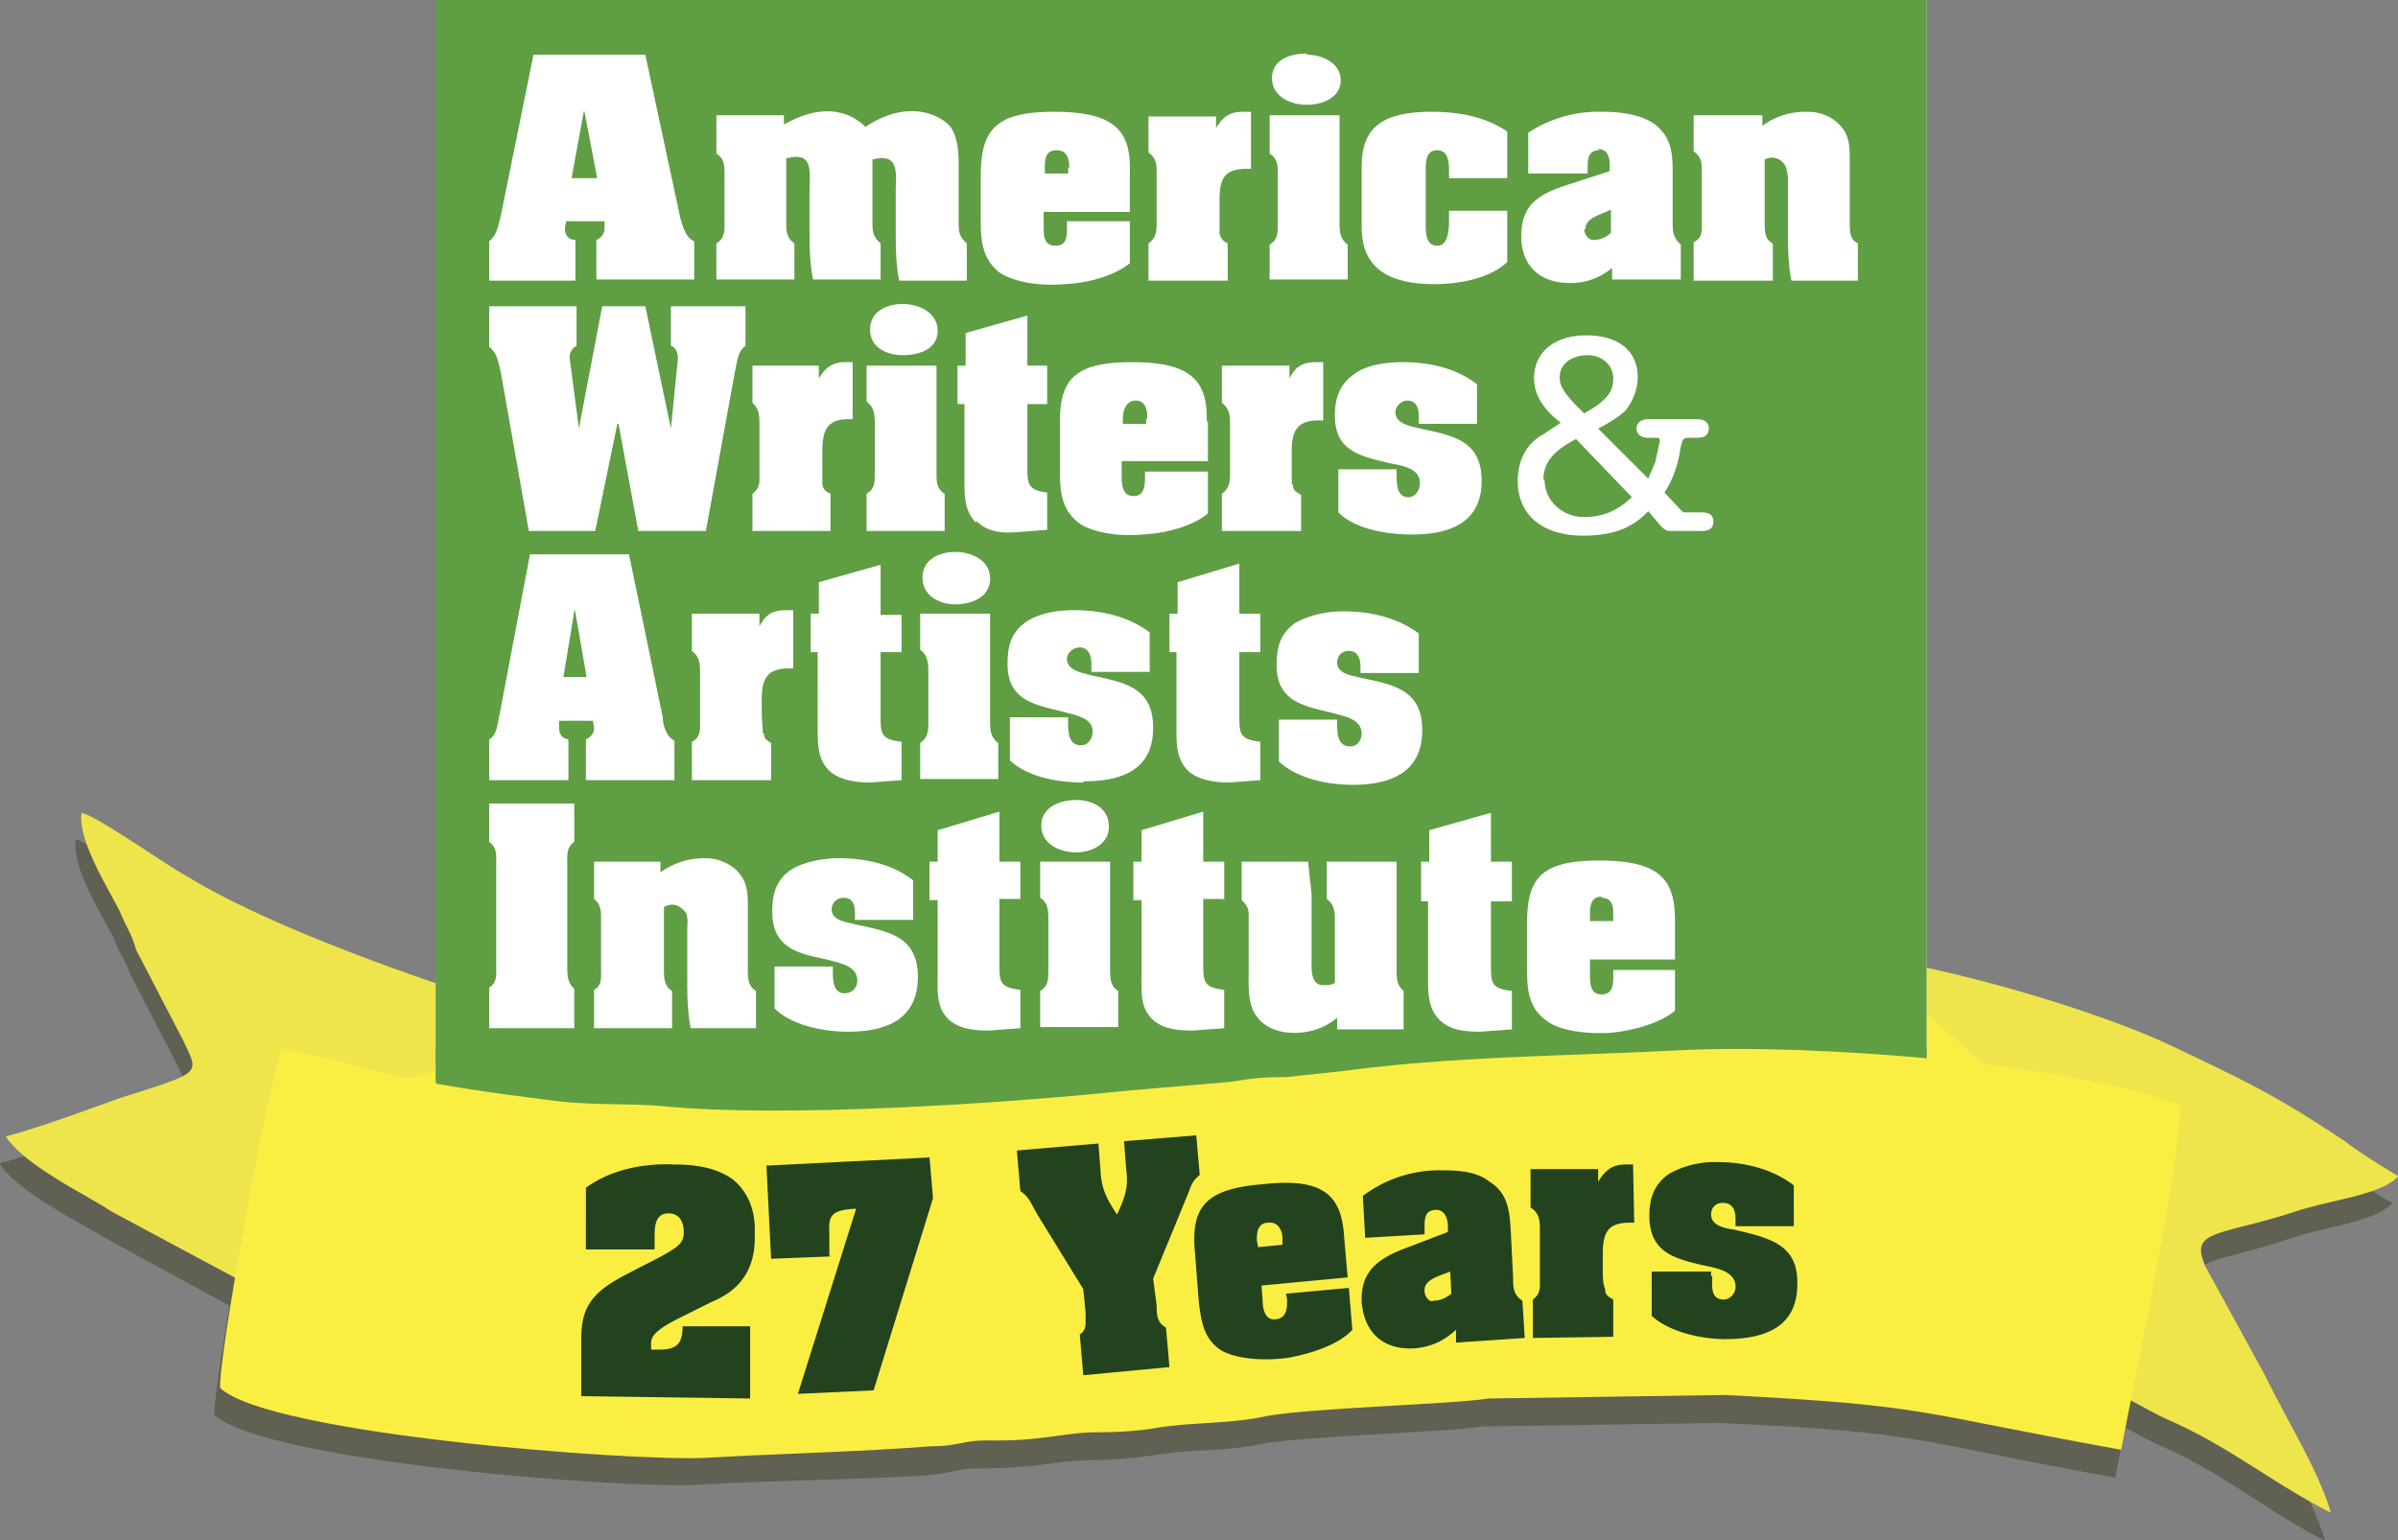 <svg xmlns="http://www.w3.org/2000/svg" viewBox="0 0 205.87 132.26"><rect x="0" y="0" width="205.87" height="132.26" fill="#808080" stroke="none"/><path fill="#606053" fill-rule="evenodd" d="M174.8 99c-2.2 3.5-1.5 2.7-2.5 8.6-.6 3.2-1.6 7.3-1.7 10.3 2 1 5.5 2.3 7.8 3 2.4.6 5.1 2.4 7.4 3.4 5.2 2.3 9 5.6 13.8 8-1-3.5-3.7-7.8-5.6-11.7l-5.2-9.6-.1-.2c-1-2.8 1.6-2.3 8.1-4.5 3-1 7.2-1.4 8.6-3-1.2-.6-3.3-2-4.6-3-6-4-8.6-5.1-14.9-8.1-6.4-3-17.4-6.2-25-7.5-.3 2.1-.7.8 1.7 2.8 4 3.3 8.8 7.4 12.2 11.6ZM0 100c1.7 2.5 7.3 5.2 9 6.3l11 6c1.7.7 2.6.7 4.2 1.3 1.3.5 1.7 1.2 3 1.3 2.6 0 2.5-5.8 3.2-9.8.9-4.5 1.4-5.5.8-9.4a85 85 0 0 0 18.3-6.2c-3.8-1.4-9-1.5-12.7-2.8-6.4-2.2-15.4-5.6-21-9-1.8-1-7.9-5.3-9.3-5.6-.3 2.4 2 6.1 3.2 8.3l.5 1.2c.6 1 .7 1.4 1.1 2.3l4 7.7c1.3 3.1 1.7 2.8-5.5 5.1-3.1 1-6.5 2.3-9.8 3.2Z"/><path fill="#606053" fill-rule="evenodd" d="M23.7 92.5c-1 2-5.4 26.5-5.3 29 4.3 4 35.3 6.4 41.6 6 7-.4 13-.4 19.6-.8 2.3-.2 2.5-.6 4.6-.6 4.9 0 6.6-.7 9.5-.7 1.6 0 3.7-.2 5.2-.4 3.3-.6 6.2-.3 9.4-1 3.9-.7 15.9-1 19-1.5l20.3-.3c17.8.8 16.3 1.5 34 4.7 1-5.4 5.3-25.8 5-29.6-9.3-3.6-31.6-5.4-43-4.8-9.6.6-19.4.5-28.9 1.8-1.4.2-3.4.5-4.7.5l-4.7.4c-3 .4-6.6.6-9.4 1-10.5 1-29.3 2.2-39.4 1.2-3.4-.3-6.4 0-10.4-.6-3.9-.6-7.6-1-11.6-1.8-3.4-.7-7.4-2-10.8-2.5Z"/><rect width="138.41" height="12.1" x="34" y="86.4" fill="#fbee43"/><path fill="#eee54c" fill-rule="evenodd" d="M175.3 96.7c-2.3 3.4-1.5 2.6-2.5 8.5-.6 3.2-1.6 7.3-1.8 10.3 2.1 1 5.6 2.3 7.9 3 2.4.6 5.1 2.5 7.4 3.5 5.2 2.3 9 5.5 13.8 7.9-1-3.5-3.7-7.8-5.6-11.7l-5.2-9.5-.1-.3c-1.1-2.8 1.6-2.3 8-4.4 3.1-1 7.3-1.4 8.7-3-1.2-.7-3.3-2-4.6-3-6-4-8.6-5.2-14.9-8.2-6.4-3-17.4-6.2-25.1-7.5-.2 2.2-.6.8 1.8 2.8 4 3.4 8.8 7.5 12.2 11.6ZM.5 97.6c1.7 2.6 7.3 5.2 9 6.4l11 5.9c1.7.8 2.5.7 4.2 1.3 1.3.5 1.7 1.3 3 1.3 2.5 0 2.5-5.8 3.2-9.7.8-4.5 1.3-5.5.8-9.4A85 85 0 0 0 50 87.2c-3.8-1.5-9-1.5-12.7-2.8-6.4-2.2-15.4-5.6-21-9-1.9-1-7.9-5.3-9.3-5.6-.3 2.3 2 6 3.2 8.3l.5 1.1c.5 1 .7 1.4 1 2.4l4 7.7c1.4 3 1.8 2.7-5.4 5-3.1 1.1-6.5 2.4-9.8 3.3Z"/><rect width="127.94" height="93.11" x="37.45" fill="#fff"/><path fill="#5f9e43" d="M137.5 77c-1 0-1 1-1 1.5v.6h2v-.6c0-.5 0-1.4-1-1.4M136 35.5c2-1.1 2.5-1.9 2.5-3s-.9-2-2.2-2-2.4.7-2.4 1.9c0 .7.3 1.2 1.2 2.2l.9.9M132.6 41.2c0 1.8 1.5 3.2 3.4 3.2 1.6 0 2.8-.5 4.1-1.7l-4.8-5c-1.9 1-2.8 2-2.8 3.5M91.8 14.4c0-.6-.1-1.5-1.1-1.5s-1 .9-1 1.5v.5h2v-.5ZM98.5 35.9c0-.6-.1-1.5-1-1.5s-1.1 1-1.1 1.5v.5h2V36Z"/><polygon fill="#5f9e43" points="49.32 52.4 48.37 58.14 50.36 58.14 49.36 52.4 49.32 52.4"/><path fill="#5f9e43" d="M146.1 45.6h-2.5c-.5 0-.5 0-.9-.3l-1.2-1.4c-1.4 1.5-3.1 2.1-5.6 2.1-3.5 0-5.6-1.8-5.6-4.7 0-1.7.7-3.2 2.2-4l1.5-1c-1.6-1.2-2.3-2.5-2.3-3.8 0-2.3 1.8-3.7 4.5-3.7s4.4 1.3 4.4 3.6c0 1-.4 2-1 2.8-.4.4-.8.7-2 1.4l-.4.2 4.3 4.3.6-1.4.4-1.8c0-.2 0-.3-.3-.3h-.7c-.6 0-1-.3-1-.8s.4-.8 1-.8h4.2c.7 0 1 .3 1 .8s-.3.8-1 .8h-.8c-.4 0-.5.1-.7 1.3a9 9 0 0 1-1.3 3.4l1.4 1.5c.2.2.2.2.5.2h1.3c.7 0 1 .3 1 .8s-.3.8-1 .8M143.8 79v3.4h-7.3v1.3c0 .7 0 1.7 1 1.7s1-.9 1-1.6v-.5h5.3v3.5c-1.2 1-3.4 1.7-5.6 1.9-2.2.1-4.4-.2-5.5-1.1-1.5-1.1-1.6-2.7-1.6-4.4v-3.9c0-3.9 1.2-5.4 6.2-5.4 5.3 0 6.5 1.7 6.5 5.2m-14-1.7H128v5.4c0 1.6 0 2.1 1.8 2.3v3.3l-2.7.2c-1.2 0-2.6-.1-3.5-1-1-1-1-2.3-1-3.6v-6.6h-.6V74h.7v-2.7l5.3-1.5V74h1.8v3.3Zm-13.7-10c-2 0-4.7-.5-6.3-2v-3.6h5v.3c0 .8 0 2 1.1 2 .6 0 1-.5 1-1.1 0-1.3-1.6-1.5-2.6-1.8-2.5-.6-4.7-1-4.7-4.1 0-1.5.3-2.7 1.6-3.6 1.2-.7 2.8-1 4.1-1 2.3 0 4.6.5 6.5 1.9v3.4h-5v-.5c0-.7-.2-1.4-1-1.4-.6 0-1 .4-1 1 0 1 1.3 1.1 2 1.3 2.8.6 5.3 1 5.3 4.5 0 3.7-2.8 4.7-6 4.7m4.4 21h-5.7v-1c-1.1.9-2.3 1.3-3.7 1.3s-2.7-.5-3.4-1.7c-.6-1-.5-2.6-.5-3.8v-4c0-.8.1-1.3-.6-1.9V74h5.7l.3 2.8v5.6c0 .8-.1 2.2 1 2.2.4 0 .7 0 1-.2v-5.3c0-.7 0-1.4-.7-1.9V74h6v9.2c0 .8 0 1.4.6 1.9v3.2ZM102 66.2c-1-1-1-2.3-1-3.6V56h-.6v-3.3h.7V50l5.3-1.6v4.3h1.8V56h-1.8v5.4c0 1.6 0 2.1 1.8 2.3V67l-2.7.2c-1.2 0-2.6-.2-3.5-1m3 11h-1.7v5.5c0 1.6 0 2.1 1.8 2.3v3.3l-2.7.2c-1.2 0-2.6-.1-3.5-1-1-1-.9-2.3-.9-3.6v-6.6h-.7V74h.7v-2.7l5.3-1.6V74h1.8v3.3Zm-9 11h-6.7v-3.1c.7-.4.7-1 .7-1.8V79c0-.7 0-1.5-.7-1.9V74h6v9.2c0 .7 0 1.5.7 1.9v3.2Zm-8.4-11h-1.8v5.5c0 1.6 0 2.1 1.8 2.3v3.3l-2.7.2c-1.1 0-2.6-.1-3.5-1-1-1-.9-2.3-.9-3.6v-6.6h-.7V74h.7v-2.7l5.3-1.6V74h1.8v3.3Zm-8.6-13.4c.7-.5.7-1.1.7-1.8v-4.2c0-.7 0-1.5-.7-2v-3.1h6v9.2c0 .7 0 1.4.7 1.9v3.1h-6.7v-3.1Zm-6.2 24.8c-2 0-4.8-.5-6.3-2V83h5v.3c0 .8 0 2 1 2 .7 0 1.1-.5 1.1-1.1 0-1.3-1.6-1.5-2.6-1.8-2.5-.5-4.7-1-4.7-4.1 0-1.5.3-2.7 1.6-3.6 1.1-.7 2.8-1 4.1-1 2.3 0 4.6.5 6.4 1.9V79h-5v-.5c0-.7-.1-1.4-1-1.4-.5 0-1 .4-1 1 0 1 1.4 1.1 2.1 1.3 2.8.6 5.3 1 5.3 4.5 0 3.7-2.8 4.7-6 4.7m-7.8-.3h-5.7c-.3-1.5-.3-3-.3-4.5v-4.1c0-.1.1-.8-.1-1.3-.4-.5-1-1-1.9-.5v5.3c0 .7 0 1.5.7 1.9v3.2H51V85c.7-.4.6-1 .6-1.8V79c0-.8 0-1.3-.6-1.8V74h5.7v.9c1.5-1 2.7-1.2 3.9-1.2a4 4 0 0 1 2.6 1c1 1 1 2 1 3.2v5.3c0 .7 0 1.5.7 1.9v3.2Zm-14-26.4h-3v.6c0 .5.2.9.8 1V67H42v-3.5c.7-.4.7-1.4.9-2.2l2.6-13.7H54l2.9 14c0 .6.3 1.7 1 2V67h-7.6v-3.5c.4-.2.7-.5.7-1l-.1-.6m-1.6 10.4c-.7.5-.6 1.2-.6 2v8.6c0 .8 0 1.5.6 2v3.4H42v-3.5c.7-.4.6-1.1.6-1.9v-8.7c0-.7.1-1.4-.6-1.9V69h7.3v3.4Zm-7.3-46h7.5v3.4c-.4.2-.6.6-.6 1l.8 6.1 2-10.5h3.7l2.2 10.5.6-6c0-.5-.2-1-.6-1.1v-3.4H64v3.4c-.7.5-.7 1.4-.9 2.2l-2.5 13.7h-5.8l-1.7-9.2H53l-1.9 9.2h-5.7L43 32c-.2-.8-.3-1.7-1-2.2v-3.4Zm0-5.6c.7-.5.8-1.5 1-2.2l2.8-13.8h9.6l3 14c.2.7.5 1.8 1.2 2V24h-8.4v-3.4c.5-.2.7-.6.7-1V19h-3.3l-.1.6c0 .6.3 1 .9 1v3.5H42v-3.4Zm19.5.2c.7-.4.7-1 .7-1.8V15c0-.7 0-1.4-.7-1.8V9.9h5.8v.8c3.5-2 5.8-1 7 .2 3.9-2.6 6.7-.8 7.3 0 .7 1 .7 2.4.7 3.6V19c0 .8 0 1.3.7 1.9v3.2h-5.8c-.3-1.4-.3-3-.3-4.4v-3.5c.1-1.9 0-3-2-2.5V19c0 .8 0 1.3.7 1.9V24h-5.8c-.3-1.5-.3-3-.3-4.4v-3.5c.1-2 0-3-2-2.5V19c0 .8 0 1.4.7 1.9V24h-6.7v-3.2Zm29-11.3c5.3 0 6.6 1.7 6.5 5.2v3.4h-7.4v1.3c0 .7 0 1.6 1 1.6s1-.8 1-1.6V19H97v3.6c-1.2 1-3.4 1.7-5.6 1.8-2.2.2-4.4-.2-5.6-1-1.5-1.2-1.6-2.8-1.6-4.5v-3.8c0-4 1.3-5.5 6.3-5.5m-6.7 35.3c-1-1-1-2.3-1-3.6v-6.6h-.6v-3.3h.7v-2.8l5.3-1.5v4.3h1.7v3.3h-1.7V40c0 1.5 0 2.1 1.7 2.3v3.2l-2.6.2c-1.2.1-2.6 0-3.5-1M82 47.4c1.4 0 3 .7 3 2.3s-1.6 2.2-3 2.2c-1.3 0-2.8-.7-2.8-2.3s1.5-2.2 2.8-2.2m-7.3-19.1c0-1.6 1.5-2.2 2.8-2.2s3 .7 3 2.3-1.6 2.1-3 2.1c-1.3 0-2.8-.6-2.8-2.2m-.3 17.3v-3.2c.7-.4.7-1 .7-1.7v-4.2c0-.8 0-1.5-.7-2v-3.1h6v9.2c0 .7 0 1.4.7 1.8v3.2h-6.7Zm-9.8 0v-3.2c.7-.5.6-1.1.6-1.9v-4c0-.7 0-1.4-.6-1.9v-3.2h5.7v1.1c.6-1 1.2-1.4 2.3-1.4h.6V36h-.4c-1.8 0-2.2 1-2.2 2.7v2.9c.1.5.3.6.7.8v3.2h-6.7Zm1 17.4c0 .4.1.5.6.8V67h-6.8v-3.3c.8-.4.7-1.1.7-1.9v-4c0-.7 0-1.4-.7-1.9v-3.2h5.8v1.1c.5-1 1.1-1.4 2.3-1.4h.6v5h-.4c-1.9 0-2.3 1-2.3 2.6v1.4l.1 1.6m11.9.7V67l-2.7.2c-1.2 0-2.6-.2-3.5-1-1-1-1-2.3-1-3.6V56h-.6v-3.3h.7V50l5.3-1.5v4.3h1.8V56h-1.8v5.4c0 1.6 0 2.1 1.8 2.3M95.2 71c0 1.5-1.5 2.2-2.8 2.2-1.4 0-3-.7-3-2.3s1.6-2.2 3-2.2 2.8.7 2.8 2.3M93 67.2c-2 0-4.7-.4-6.3-1.9v-3.7h5v.4c0 .8 0 2 1.1 2 .6 0 1-.5 1-1.2 0-1.2-1.6-1.4-2.6-1.7-2.5-.6-4.7-1-4.7-4.1 0-1.5.3-2.7 1.6-3.6 1.2-.8 2.8-1 4.1-1 2.3 0 4.6.5 6.5 1.9v3.4h-5V57c0-.6-.2-1.4-1-1.4-.6 0-1.1.5-1.1 1 0 1 1.4 1.2 2.1 1.4 2.8.6 5.3 1 5.3 4.5 0 3.7-2.8 4.6-6 4.6m10.7-31v3.5h-7.4V41c0 .7.1 1.6 1 1.6s1-.8 1-1.6v-.5h5.4v3.6c-1.2 1-3.4 1.7-5.6 1.8-2.2.2-4.4-.2-5.5-1-1.5-1.2-1.6-2.7-1.6-4.5v-3.8c-.1-4 1.2-5.5 6.2-5.5 5.2 0 6.5 1.7 6.4 5.2m-5-15.4c.7-.5.7-1.1.7-1.9v-4c0-.8 0-1.4-.7-1.9V10h5.8V11c.6-1 1.2-1.4 2.3-1.4h.7v4.9h-.4c-2 0-2.3 1-2.3 2.7v2.9c.2.5.3.6.7.8v3.2h-6.8V21ZM111 41.6c0 .5.2.6.7.9v3.1h-6.8v-3.2c.7-.5.7-1.1.7-1.9v-4c0-.7 0-1.4-.7-1.9v-3.2h5.8v1.1c.5-1 1.1-1.4 2.3-1.4h.6v5h-.4c-1.9 0-2.3 1-2.3 2.6v2.9M109 21c.7-.4.7-1 .7-1.8V15c0-.7 0-1.4-.7-1.8V9.9h6V19c0 .8 0 1.5.7 2V24H109v-3.2Zm3.2-16.3c1.3 0 2.9.7 2.9 2.2S113.5 9 112.2 9c-1.4 0-3-.7-3-2.3s1.6-2.1 3-2.1m8.2 26.5c2.3 0 4.6.5 6.4 1.9v3.4h-5v-.6c0-.6-.1-1.4-1-1.4-.5 0-1 .5-1 1 0 1 1.3 1.2 2.1 1.4 2.8.6 5.3 1 5.3 4.5 0 3.7-2.9 4.6-6 4.6-2 0-4.8-.4-6.3-1.9v-3.7h5v.4c0 .8 0 2 1 2 .6 0 1-.6 1-1.2 0-1.3-1.5-1.5-2.5-1.7-2.5-.6-4.8-1-4.8-4.1 0-1.5.4-2.7 1.7-3.6 1.1-.8 2.8-1 4.1-1m-3.5-16.7c0-3 1.2-4.8 6-4.8 2.3 0 4.6.4 6.5 1.7v4h-5v-.5c0-.7 0-1.9-1-1.9s-1 1-1 1.8v4.5c0 .8 0 1.9 1 1.9s1-1.6 1-2.3v-.7h5v4.4c-1.6 1.5-4.3 1.9-6.3 1.9-6.1 0-6.2-3.5-6.2-5.2v-4.8Zm20.4-1.5c-.9 0-1 .7-1 1.4v.6h-5.1v-3.5a11 11 0 0 1 6.4-1.8c1.4 0 3.3.2 4.5 1.1 1.5 1.2 1.5 2.7 1.5 4.3v4c0 .8 0 1.4.7 2V24h-5.9v-1a5.4 5.4 0 0 1-3.7 1.3c-2.5 0-4.1-1.5-4.1-4 0-2.9 1.7-3.7 4.2-4.5l3.4-1.1v-.5c0-.7-.2-1.4-1-1.4m8.2 8c.8-.4.7-1 .7-1.7v-4.4c0-.7 0-1.2-.7-1.7V9.9h5.9v.9c1.4-1 2.7-1.2 3.8-1.2 1.2 0 2.1.4 2.7 1 1 .9 1 2 1 3.1v5.4c0 .7 0 1.5.7 1.8v3.2h-5.7c-.3-1.4-.3-3-.3-4.4v-4.2s0-.7-.2-1.2c-.3-.6-1-1-1.8-.6v5.4c0 .7 0 1.5.7 1.8v3.2h-6.8V21Zm20-20.9h-128v93.1h128V0Z"/><polygon fill="#5f9e43" points="50.17 9.56 50.12 9.56 49.07 15.3 51.27 15.3 50.17 9.56"/><path fill="#5f9e43" d="M136 19.7c0 .4.4 1 .9.9.4 0 1-.2 1.4-.6v-2c-1 .5-2.2.7-2.2 1.7"/><rect width="127.94" height="1.52" x="37.45" y="89.87" fill="#5f9e43"/><rect width="127.84" height="9.97" x="37.45" y="89.62" fill="#5f9e43"/><path fill="#fbee43" fill-rule="evenodd" d="M24.2 90.2c-1 2-5.5 26.5-5.3 29 4.3 4 35.3 6.3 41.6 6 6.9-.4 13-.5 19.5-1 2.3 0 2.6-.5 4.7-.5 4.8.1 6.6-.7 9.5-.7 1.6 0 3.7-.1 5.2-.4 3.3-.5 6.2-.3 9.4-1 3.8-.7 15.9-1 19-1.5l20.3-.3c17.7.9 16.2 1.5 34 4.7 1-5.3 5.3-25.7 5-29.6-9.3-3.6-31.6-5.3-43-4.7-9.6.5-19.4.5-29 1.8l-4.7.5c-2.2 0-2.8.1-4.7.4l-9.3.8C85.9 94.8 67 96 57 95c-3.4-.3-6.4 0-10.4-.6-4-.5-7.6-1-11.6-1.8-3.4-.7-7.4-2-10.8-2.5Z"/><path fill="#23431e" d="M64.4 113.9v6.2l-14.5-.2v-4.6c0-1.5.1-2.8 1.2-4 1-1.1 2.6-1.8 3.9-2.5 3.4-1.7 3.7-2 3.7-3 0-.9-.4-1.6-1.3-1.6-1.3 0-1.2 1.4-1.2 2.4v.7h-5.9V102c2.2-1.6 5-2.1 7.5-2 1.7 0 3.5.2 5 1.2 1.3 1 2 2.5 2 4.4v.7c0 3.4-2 4.8-3.7 5.5l-2.2 1.1c-3.3 1.6-3 2-3 3h.7c1.5 0 2-.5 2-2h5.8ZM71.3 107.9l-5.1.2-.4-8 14-.7.3 3.5-5.1 16.5-6.5.3 5-15.9c-2 .1-2.4.5-2.3 2v2ZM89 104.2c-.4-.7-.7-1.5-1.4-1.9l-.3-3.5 7-.6.2 2.6c.1 1.4.6 2.3 1.4 3.5.6-1.3 1-2.3.8-3.7l-.2-2.6 6.2-.5.3 3.4c-.6.5-.7.8-1 1.6l-3 7.3.3 2.3c0 .7 0 1.5.8 1.9l.3 3.4-7.4.7-.3-3.5c.3-.2.5-.5.5-.9v-1l-.2-2-4-6.5ZM102.6 107.7c-.4-4 .8-5.6 5.8-6 5.3-.6 6.8 1 7 4.6l.3 3.4-7.4.7.1 1.3c0 .7.2 1.7 1.1 1.6 1-.1 1-1 1-1.7l-.1-.5 5.4-.5.3 3.6c-1.1 1.2-3.3 2-5.5 2.4-2.2.3-4.4.1-5.7-.6-1.6-1-1.8-2.6-2-4.4l-.3-3.9Zm7.5-1.4c0-.5-.3-1.4-1.2-1.3-1 0-1 1-1 1.5l.1.6 2.1-.2v-.6ZM125 114.2c-1.1 1-2.2 1.5-3.7 1.6-2.6.1-4.2-1.4-4.4-4-.1-2.8 1.6-3.8 4-4.7l3.4-1.3v-.5c0-.7-.3-1.4-1-1.4-1 0-1 .8-1 1.5v.6l-5.1.3-.2-3.6a11 11 0 0 1 6.4-2.2c1.4 0 3.3 0 4.5 1 1.6 1 1.7 2.6 1.8 4.2l.2 4c0 .8 0 1.5.8 2l.2 3.2-5.9.4v-1.1Zm-.5-5c-1 .4-2.3.7-2.2 1.7 0 .4.4 1 .8.8.5 0 1-.2 1.5-.6l-.1-2ZM137.2 101.5c.6-1 1.2-1.5 2.4-1.5h.6l.1 5h-.4c-2 0-2.3 1-2.3 2.8v1.4c0 .4 0 1 .2 1.5 0 .5.2.6.7.9v3.2l-6.9.1v-3.3c.7-.5.6-1.1.6-1.9v-4c0-.8 0-1.5-.8-2v-3.3h5.8v1ZM147 109.6c0 .8-.2 2 1 2 .5 0 1-.5 1-1.1 0-1.3-1.6-1.6-2.6-1.8-2.6-.6-4.8-1.1-4.8-4.3 0-1.5.4-2.7 1.7-3.6a8 8 0 0 1 4.2-1c2.3 0 4.7.6 6.5 2v3.5h-5v-.6c0-.7-.2-1.4-1.1-1.4-.6 0-1 .4-1 1 0 1 1.3 1.2 2 1.3 2.9.7 5.5 1.2 5.4 4.7 0 3.8-3 4.7-6.2 4.7-2 0-4.8-.6-6.3-2v-3.8h5.1v.4Z"/></svg>